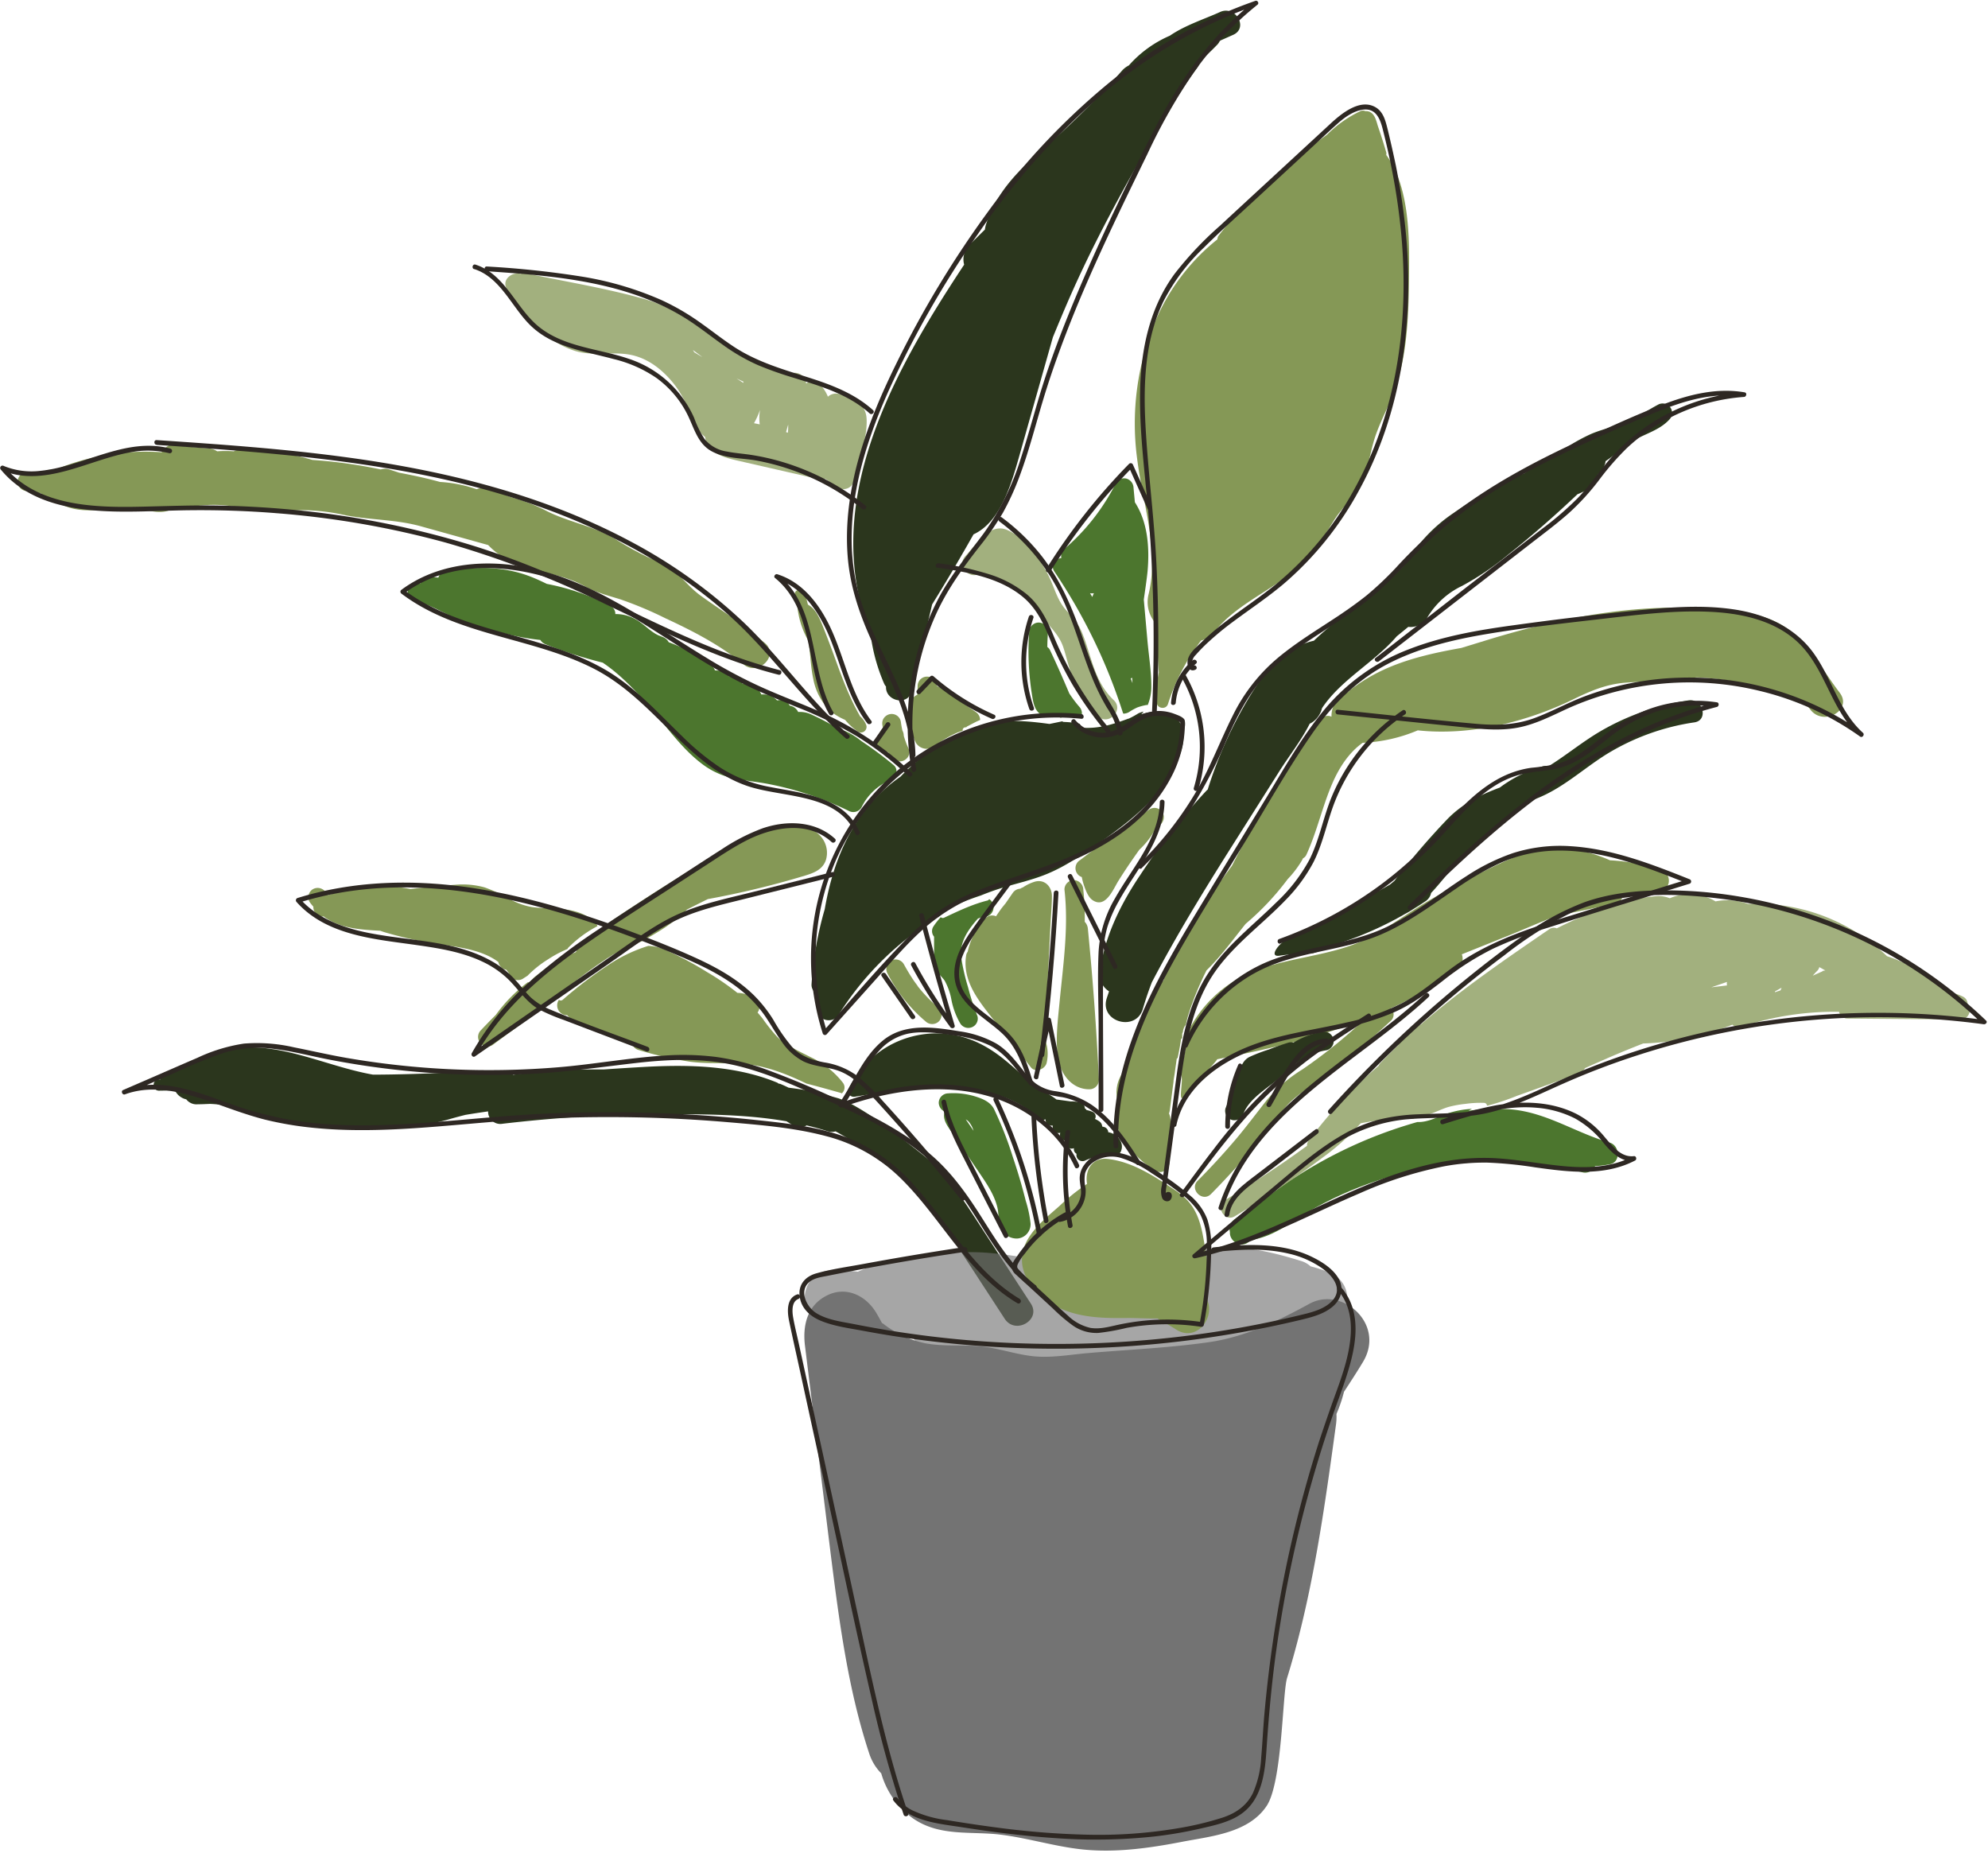 <?xml version="1.0" encoding="UTF-8" standalone="no"?><svg xmlns="http://www.w3.org/2000/svg" xmlns:xlink="http://www.w3.org/1999/xlink" data-name="Layer 1" fill="#000000" height="492.2" preserveAspectRatio="xMidYMid meet" version="1" viewBox="-0.7 -0.8 528.2 492.2" width="528.2" zoomAndPan="magnify"><g id="change1_1"><path d="M427,302.76c-8.92-2.55-16.62-7.93-26-8.81a50.87,50.87,0,0,0-11.55.35l.93-.51a25.23,25.23,0,0,0-6.43,1.19c-2.64.9-5.19,2.41-8.07,2.31-1,.27-1.92.56-2.87.85A118.94,118.94,0,0,0,336.29,317q-4.59,2.81-8.93,6.09a3.25,3.25,0,0,0-1.27,3.45c-.2,2.32,2.91,4.53,5.16,2.46.14-.13.3-.26.44-.4,6.29-.78,11.46-5.41,16.92-8.44a97.09,97.09,0,0,1,22.14-8.94,99.1,99.1,0,0,1,49-.57A2.88,2.88,0,0,0,423.1,309a29.15,29.15,0,0,0,3.88-.48C430,308,429.67,303.53,427,302.76Z" fill="#4c762e"/></g><g id="change2_1"><path d="M522.07,266a2.13,2.13,0,0,0-1.18-2,12.44,12.44,0,0,0-3.9-1.22l-.46-.21c-1.58-1.13-3.09-2.37-4.64-3.55a39.33,39.33,0,0,0-11.22-5.79h0a50,50,0,0,0-36.95-13.89,16,16,0,0,0-8.62-.67,13.3,13.3,0,0,0-12.15-.83,7.85,7.85,0,0,0-3-.59,35.69,35.69,0,0,0-8.29,1.51,85.86,85.86,0,0,0-16.56,6c-.72.34-1.44.7-2.17,1.07a2.1,2.1,0,0,0-2,.23c-11.67,8-23.42,16-34.09,25.3-.74.36-1.48.73-2.21,1.11-1.76.92-3.62,2.34-3.84,4.41q-2.4,2.31-4.7,4.72a2.75,2.75,0,0,0-.52.77,122.5,122.5,0,0,0-18.18,19.34l0,0h0l-.39.5a2.06,2.06,0,0,0-.43,1.39c-7,5.12-14.27,9.9-21.7,14.39-2.75,1.66-.24,6,2.53,4.32,8-4.82,15.8-9.95,23.27-15.55a63.9,63.9,0,0,0,10.14-9.12l.21-.06a69.76,69.76,0,0,1,8.78-1.11c1.72-.11,3.43-.1,5.14-.07a.67.67,0,0,1,.75-.67c3,.18,5.64-1.59,8.4-2.43a28.76,28.76,0,0,1,4.61-.84,28.06,28.06,0,0,1,4.93-.26.77.77,0,0,1,.75.74l.35-.06a62,62,0,0,0,7.69-2.58q8.25-2.92,16.43-6a2.85,2.85,0,0,0,1.58-1.34c5.09-2.29,10.24-4.52,15.46-6.54a68.94,68.94,0,0,0,23.7-5,2.38,2.38,0,0,0,2.34.59,78.23,78.23,0,0,1,26-4,2.3,2.3,0,0,0,2.31,1.79l16.66.14,8.21.06a13.75,13.75,0,0,0,3.55-.34l.25.12a2.51,2.51,0,0,0,3.19-3.75Zm-63.93-5-4.16.5,4.17-1.43A2.64,2.64,0,0,0,458.14,260.93Zm14.23,1.31-1.48.49,0-.2c.59-.34,1.18-.66,1.77-1Zm11.15-5.06-2.59,1.16c.37-.42.74-.84,1.14-1.23a2.2,2.2,0,0,0,.62-1.05l1.59.89A3.5,3.5,0,0,0,483.52,257.18Z" fill="#859856" opacity="0.76"/></g><g id="change1_2"><path d="M277.13,189.43c1,.17,2-.05,3,.15a6.92,6.92,0,0,1,1.12.34.73.73,0,0,1,.72-.5,25.64,25.64,0,0,1,4.46.54,2.54,2.54,0,0,0-.37-3,33.73,33.73,0,0,1-2.66-3.54c-1.62-3.85-3.3-7.67-5.09-11.45a2.1,2.1,0,0,0-.74-.88c0-1.35.08-2.69.18-4a2.52,2.52,0,0,0-2.5-2.5,2.55,2.55,0,0,0-2.5,2.5,72.2,72.2,0,0,0,.67,16.22C273.82,185.76,274.12,188.93,277.13,189.43Z" fill="#4c762e"/></g><g id="change1_3"><path d="M297.62,188.47a2.22,2.22,0,0,0,.14.32l.15,0a3.1,3.1,0,0,0,1.69-.63,16.58,16.58,0,0,1,1.85-1,14.41,14.41,0,0,1,2.5-.67l.3,0a12.66,12.66,0,0,0,.95-5c0-3.89-.63-7.85-1-11.73l-1-11.26c.35-2.51.74-5,1-7.5.55-6.24.1-13-3.37-18.37l-.36-3.86a2.61,2.61,0,0,0-1.84-2.41,2.52,2.52,0,0,0-2.82,1.15,56.44,56.44,0,0,1-13.85,17.66,2.33,2.33,0,0,0-.66,2.26c-1.62.24-3,1.89-1.85,3.62A146.85,146.85,0,0,1,297.62,188.47Zm2.49-9.21c0,.47.07.94.08,1.41-.15-.41-.31-.82-.47-1.23A2.32,2.32,0,0,0,300.11,179.26Zm-10.17-22.47c-.14.32-.29.65-.43,1l-.6-1A2.75,2.75,0,0,0,289.94,156.79Z" fill="#4c762e"/></g><g id="change3_1"><path d="M310.82,189.29c-2.47-1.47-5.6-1.14-8.3-.34a6.75,6.75,0,0,0,.62-.7,6.32,6.32,0,0,0-1.39.47,22.87,22.87,0,0,1-2.58,1.41h0l-.11,0-.12.05c-4.05,1.48-7.64,2.65-12.21,2.35a3.32,3.32,0,0,0-.62-1.06A23.67,23.67,0,0,0,282,191a.68.68,0,0,1-.46-.17l-3.39.7c-5.26-.71-10.38-1.24-15.72-.17a.61.61,0,0,1-.32.16,6.51,6.51,0,0,0-1.28.33l-.35.13-.16.06h-.05l-.63.29c-.84.41-1.66.87-2.5,1.29a.86.86,0,0,1-.63,0,.68.68,0,0,1-.65.38.72.72,0,0,1-.61-.31,54.07,54.07,0,0,0-16.69,11.84v0a41.93,41.93,0,0,0-7.9,7.09c-7,8.15-10.46,17.89-12.23,28.11a92.72,92.72,0,0,0-3.51,19.95,2.66,2.66,0,0,0,1.66,2.63c0,1.36-.06,2.71-.08,4-.06,3.07,4.05,4,5.59,1.52a80.6,80.6,0,0,1,27-26.37.67.67,0,0,1,.31-1,72.28,72.28,0,0,1,10.46-4.34c1.55-.63,3.12-1.22,4.73-1.74,4.27-1.39,8.7-2.27,12.88-4,4.85-2,9.15-4.94,13.43-7.92,6.58-4.61,13.22-9.52,17.87-16.18C311.72,203.22,317.13,193.05,310.82,189.29Z" fill="#2b361d"/></g><g id="change1_4"><path d="M262.11,238.06a.69.69,0,0,1-.49.39c-4,1-7.73,2.8-11.46,4.55a.81.81,0,0,1-.91-.13,18.75,18.75,0,0,0-1.95,2.47,2.28,2.28,0,0,0,.18,2.71c0,1.91,0,3.83,0,5.74a6.74,6.74,0,0,0,.82,3.47c.55.92,1.4,1.6,2,2.48a16.8,16.8,0,0,1,1.82,5.25,20.13,20.13,0,0,0,2.31,6.1,2.52,2.52,0,0,0,3.12,1,2.47,2.47,0,0,0,1.45-2.95,62,62,0,0,1-2.5-7.68,56.61,56.61,0,0,1-1.83-8c-.45-4,1.87-7.3,4.43-10.19a4.71,4.71,0,0,1,1.85-.49A2.57,2.57,0,0,0,262.11,238.06Z" fill="#4c762e"/></g><g id="change2_2"><path d="M258.54,188.34l-5.72-4-2.8-1.94a6.33,6.33,0,0,0-1.75-.9l0-.1a1.2,1.2,0,0,1-.07-.18l-.18-.49a2.51,2.51,0,0,0-4.91.67c0,.79-.07,1.6-.09,2.4a2.67,2.67,0,0,0-1.71,2.35,21.91,21.91,0,0,0,.27,7,11,11,0,0,0,1,3.28,3.4,3.4,0,0,0,4,1.54,3.75,3.75,0,0,0,1-.49l.42-.33.17-.13c.38-.28.76-.56,1.16-.83a25.72,25.72,0,0,1,2.73-1.61c.43-.23.88-.43,1.32-.63l.15-.07.16-.06.68-.26c.23-.09.47-.15.71-.23a.75.75,0,0,1,.74-.9.72.72,0,0,1,.22,0,.59.59,0,0,1,.26-.26c.87-.44,1.71-.91,2.58-1.33l.84-.37A2.66,2.66,0,0,0,258.54,188.34Z" fill="#859856"/></g><g id="change3_2"><path d="M447.92,185.27a65.71,65.71,0,0,0-23.29,8.14c-4.93,2.88-9.18,6.44-13.89,9.36a3,3,0,0,0-1.46,0,34.9,34.9,0,0,0-11.49,5.66c-5.14,1.93-9.84,4.19-13.92,8.37a201,201,0,0,0-14.08,16.42l-1.21,1-2.08,1.18-17.67,10c-2.92.79-1.73,1.5-4.75,2-3.8.63-8.51,6.32-4.73,5.69,1.69-.28,5.54-.57,7.2-.94a2.56,2.56,0,0,0,2.12.13c1.87-.64,3.7-1.38,5.48-2.18A91,91,0,0,0,372.61,242a19.4,19.4,0,0,0,2-1.16c1.18-.73,2.35-1.47,3.5-2.25a3.45,3.45,0,0,0,1.42-2.15c3-3.19,5.6-6.84,8.42-9.66a122.51,122.51,0,0,1,18-14.81l1.58-.61c7.05-2.78,12.35-7.88,18.69-11.83a61.51,61.51,0,0,1,23.34-8.43C453.32,190.47,451.71,184.69,447.92,185.27Z" fill="#2b361d"/></g><g id="change3_3"><path d="M323.46,2.39c-3.88,1.78-9.27,3.49-13.33,6.29a30.86,30.86,0,0,0-10.9,7.9A5.93,5.93,0,0,0,297.39,18a228.06,228.06,0,0,1-21.3,21.1c-6.46,5.54-12.24,11.52-14.84,19.82a6.9,6.9,0,0,0-.26,1.26l-3.94,3.9a5.41,5.41,0,0,0-1.58,5.43c-19.18,29-38.55,63.63-24.84,98.39a48.34,48.34,0,0,0,3.54,12.83,3.49,3.49,0,0,0,.54.87c-.21,3.87,5.87,5.32,6.85,1.17l5.4-23q5.7-9.19,11-18.61c7-3.21,9.89-12.82,12.09-20.58l9-31.8c1.57-3.81,3.16-7.63,4.83-11.4,4.68-10.56,10-20.81,15.63-30.91s11.06-20,17.86-29.22a4.58,4.58,0,0,0,.81-1.86c1.59-1.39,3.13-2.84,4.6-4.38a3.48,3.48,0,0,0,.59-.88l0,0c.09-.06.16-.13.24-.19L327,8.43C331.08,6.56,327.53.52,323.46,2.39Z" fill="#2b361d"/></g><g id="change2_3"><path d="M144.89,254.08a30.85,30.85,0,0,1,5.2-2.77.8.8,0,0,1,.19-.33,31.41,31.41,0,0,1,7.78-5.74,2.45,2.45,0,0,0-.51-.83c-3-3.1-7.2-3.69-11.3-3.88-1.87-.09-3.77-.08-5.62-.35a19.3,19.3,0,0,1-6.1-2.23,38,38,0,0,0-6.48-3,21.91,21.91,0,0,0-7.82-.69c-4,.26-7.93.69-11.89,1.12A41.94,41.94,0,0,0,86.49,237a5.77,5.77,0,0,1-.61-.7,2.58,2.58,0,0,0-3.42-.89,2.51,2.51,0,0,0-.9,3.42,16.12,16.12,0,0,0,1,1.25,2.48,2.48,0,0,0,2.48,2.6l.3,0a2.22,2.22,0,0,0,.33.28c4.2,2.9,9.53,3.24,14.67,3.51.51.19,1,.36,1.54.51a105.26,105.26,0,0,0,13.71,3c5.19.8,11.71,1.45,16.12,4.8a2.64,2.64,0,0,0,1.51,1.88,2.74,2.74,0,0,0,.59.16c.19.23.38.47.56.72l.05.06a2.56,2.56,0,0,0,3.72,1.67l1.32-.85A29,29,0,0,1,144.89,254.08Z" fill="#859856"/></g><g id="change2_4"><path d="M130.11,276.87c5.77-4.26,11.53-8.55,17.32-12.78a.73.73,0,0,1,.24-.42,114.3,114.3,0,0,1,12.08-9.29,43.85,43.85,0,0,1,10.18-5.14c1.67-1,3.33-1.9,4.95-2.93a40.15,40.15,0,0,0,7-5.51c1.83-.92,3.66-1.84,5.49-2.74a232.9,232.9,0,0,0,25.92-6.27c2.35-.72,4.6-1.6,5.45-4.12a6.55,6.55,0,0,0-.94-5.72c-2.83-4-8.52-3.7-12.76-2.75-4.71,1.06-9,3.44-13.19,5.82q-6.5,3.72-12.87,7.67-9.34,5.77-18.39,12a.73.73,0,0,1,.14.26.81.81,0,0,1-.56,1,27.53,27.53,0,0,0-7.77,5.17.79.79,0,0,1-.43,1.18,25,25,0,0,0-6.17,3.06q-2.23,1.67-4.44,3.37a16.56,16.56,0,0,0-1.17,1.2.66.66,0,0,1-.67.23,40.2,40.2,0,0,0-8.48,8.65q-2,2-4,4.12a2.51,2.51,0,0,0-.2,3.28A2.48,2.48,0,0,0,130.11,276.87Z" fill="#859856"/></g><g id="change3_4"><path d="M273.2,345.54l-14.56-22.37c-4.12-6.33-8.14-12.45-14.15-17.17s-12.43-10-19.18-13.6a26.11,26.11,0,0,0-3.16-1.39c-2-.56-4-1.13-6-1.68-2.42-.5-4.88-.86-7.33-1.17q-1.08-.54-2.19-1l-.32-.06a.67.67,0,0,1-.42-.24c-11-4.58-23.42-4.88-35.33-4.22q-5.37.3-10.74.67c-1.68,0-3.36,0-5,0a154,154,0,0,0-19.19,1.42,3.56,3.56,0,0,0-2.85-1.11c-11.43.36-22.92,1.06-34.37,1.08C84.18,282.18,70.38,274,56,279.09c-4.24,1.5-8.1,4.48-12.66,5a1.57,1.57,0,0,0-1.42,1.87h-.36c-1.93,0-1.93,3,0,3l4.23-.07a4.36,4.36,0,0,0,3,2.37,3.45,3.45,0,0,0,3.08,1.31c1.07,0,2.13-.06,3.19-.1,6.48.2,12.55,2.75,18.92,4.06a122.56,122.56,0,0,0,22.3,2.08c7.62.16,14.75.11,22.14-2,1.52-.44,3-.84,4.57-1.23q3-.5,6-.92a3.24,3.24,0,0,0,3.8,3.29,370.28,370.28,0,0,1,43.28-2.55c10.66,0,21.61.06,32.19,1.89.49.3,1,.61,1.48.94a3.33,3.33,0,0,0,3.86.15c1.86.44,3.7.94,5.52,1.53a3.71,3.71,0,0,0,2.18.06,79.69,79.69,0,0,1,10.73,7,92.52,92.52,0,0,1,10.43,8.05c3.27,3.15,5.7,7,8.17,10.76l15.63,24C269.09,353.87,276,349.87,273.2,345.54Z" fill="#2b361d"/></g><g id="change4_1"><path d="M352.33,337.17a41.23,41.23,0,0,0-4.8-1.54A6.71,6.71,0,0,0,345,334.2c-9.34-2.88-18.62-5-28.31-2.49-3.14.81-6.17,1.92-9.27,2.82-7.31,0-14.6.34-21.95.23-10.13-.15-19.87-3.3-30-2.86-9.52.41-19.51,1.15-28.25,5.16a37.25,37.25,0,0,0-7.41-.33c-8.94.58-9,14.58,0,14,7.41-.48,14.61,1.83,21.9,3.38a6,6,0,0,0,4.37,3.65c19.18,3,39.21,5.12,58.62,3.38,8.93-.8,18.13-2.55,26.06-7a19.8,19.8,0,0,0,4.48-3.23l.67-.14a95.85,95.85,0,0,0,14.58.11C358.59,350.29,359.66,340.09,352.33,337.17Z" fill="#737373" opacity="0.63"/></g><g id="change2_5"><path d="M150,268.91c2,2.37,5.79,3.43,8.55,4.37l8.64,3a2.49,2.49,0,0,0,1.69,1.85,99.49,99.49,0,0,0,13.75,3.13c4.5.59,9,.25,13.52.52,6.16.38,11.91,2.62,17.43,5.29,3.06.77,6.1,1.65,9.14,2.49a1.24,1.24,0,0,1,.23.12,2.05,2.05,0,0,0,.29-2.85,23.35,23.35,0,0,0-8.62-6.81c-3.06-1.58-6.39-3-8.87-5.42a46.57,46.57,0,0,1-3.83-4.8c-.43-.56-.89-1.08-1.34-1.61a2.38,2.38,0,0,0-.24-3.14,7.43,7.43,0,0,0-5.11-2.07,68.12,68.12,0,0,0-8-5.49,93.19,93.19,0,0,0-11.28-6,12.43,12.43,0,0,0-4.39-1,40.66,40.66,0,0,0-11,5.33,111.91,111.91,0,0,0-11.76,9,.8.8,0,0,1-1,0A2.61,2.61,0,0,0,150,268.91Zm35.42-1.24" fill="#859856"/></g><g id="change2_6"><path d="M229.55,110.46c-.23-4.17-3.77-5.93-7.45-6.63a3.23,3.23,0,0,0-2.83.76,9.66,9.66,0,0,0-2.06-3.18,2.77,2.77,0,0,0-3.71-.33c-.05-.23-.1-.45-.16-.68a3,3,0,0,0-4.7-1.54,39.18,39.18,0,0,0-3.88-1.46,43.55,43.55,0,0,1-12.6-6.07c-7-5.09-13.13-10.27-21.67-12.69-10.22-2.89-20.88-4.6-31.26-6.8a3,3,0,0,0-1.62.13c-2.38-.67-5.27,1.72-3.5,4.22,4.6,6.51,9.88,13.66,17.82,16.19,4.78,1.53,9.6.2,14.43,1s8.7,3.82,11.69,7.43,4.35,7.71,6.42,11.79a7.15,7.15,0,0,0,2.17,2.68c.55,4.36,5,5.46,8.89,6.35l21.46,4.9a3.12,3.12,0,0,0,1.66-.09c.83.62,1.65,1.25,2.45,1.91,1.62,1.37,4.47,1,5-1.32C227.27,121.94,229.83,115.67,229.55,110.46Zm-28.32-2.36c-.08.62-.15,1.14-.16,1.44a13.47,13.47,0,0,0,.08,2.4l-1.52-.31A19.5,19.5,0,0,0,201.23,108.1Zm7.49,3.92c0,.71,0,1.43-.09,2.15l-.47-.18C208.33,113.33,208.52,112.67,208.72,112Zm-11.94-11.11c-.6-.4-1.2-.8-1.81-1.19.61.3,1.23.59,1.85.87C196.81,100.69,196.8,100.8,196.78,100.91Zm-13-8.11-.38-.61c.84.61,1.68,1.23,2.53,1.89Z" fill="#859856" opacity="0.76"/></g><g id="change2_7"><path d="M319.23,343.27c1.85-4,.83-8.85.12-13.32-1-6.15-2.11-10.74-7.53-14.36s-11.4-7.7-18.1-8.49c-4.38-.52-6.22,3.18-5.59,6.62a53.41,53.41,0,0,0-7.31,5.85c-4.2,3.72-10,8.15-10,14.34,0,5.35,4.71,10,9.15,12.37,5.93,3.1,12.66,3.15,19.19,3.07,2.3,0,5,.17,7.65.12,1.77,1,3.49,2,4.93,2.91C317.65,356.24,323.17,348,319.23,343.27Z" fill="#859856"/></g><g id="change2_8"><path d="M295.24,185.23c-5.24-5-5.82-11.45-8.38-17.81-1-2.58-2.66-4.25-4.44-6.29-2.31-2.65-3-6-4.56-9.06-2.17-4.38-6.32-10.11-11-12.09s-8.24,4-11,6.88c-2.6,2.7,1.31,6.77,4,4.45a6.15,6.15,0,0,0,3.4,1.55,15.32,15.32,0,0,1,9.61,5.89,3,3,0,0,0,1.75,1.19,19.18,19.18,0,0,0,2.52,4.28c1.9,2.33,3.74,4.08,4.71,7.05.73,2.21,1.22,4.49,2,6.69A29,29,0,0,0,291,189.47C293.79,192.13,298,187.89,295.24,185.23Z" fill="#859856" opacity="0.76"/></g><g id="change2_9"><path d="M440.48,230.28a50.93,50.93,0,0,0-13.41-2.53,40.81,40.81,0,0,0-12-3.23c-6.06-.48-11.65,1.48-17.05,4-6.14,2.89-12.21,6-18.11,9.38-5.49,3.12-10.55,6.94-16.07,10-10.66,5.85-23.47,5.2-34.32,10.63a32.81,32.81,0,0,0-13.93,13.57.84.84,0,0,1-.1.36,2.11,2.11,0,0,0-.18.33,3.55,3.55,0,0,0-.17.64c0,.13,0,.27,0,.4a.68.68,0,0,1-.13.4,6.08,6.08,0,0,1-.38,2.71,1.18,1.18,0,0,1-.24.37c-.42,2.44-1,4.87-1.4,7.32.91.75-.58,6.74.45,6.3,1-.16,5-4.38,5.44-5.62.2-.64,3.57-4.1,3.82-4.7,14.36-2.89,25.49-5.32,39.14-10.61a135.61,135.61,0,0,1-16.47,13.29,38.58,38.58,0,0,0-9.6,8.31c-2.71,3.44-5.32,6.95-8.15,10.29q-4.83,5.7-10.11,11c-2.27,2.28,1.26,5.82,3.54,3.53a198.74,198.74,0,0,0,17.3-20,38.23,38.23,0,0,1,3.87-4.56,32.34,32.34,0,0,1,4.91-3.72,120.83,120.83,0,0,0,10.66-7.9c3.78-3.14,7.39-6.48,11-9.81a2.24,2.24,0,0,0,.05-3.36,99.63,99.63,0,0,0,17.76-10.34,3.59,3.59,0,0,0,1.1-4L399.48,248c4.43-1.74,9-3.86,13.67-5.56,5.08-1,10.16-2.07,15.23-3.16a2.59,2.59,0,0,0,2.11-2.32l9.19-.78A3,3,0,0,0,440.48,230.28Z" fill="#859856"/></g><g id="change2_10"><path d="M488.09,183.22c-4.63-6.05-9.27-14.8-16.24-18.46s-16.63-3.91-24.36-4.1c-18.21-.43-36.45,3.44-53.77,8.79l-6.13,1.88c-10.08,1.81-19.84,4.09-28.25,10.23l-.13.06,0,0-.93.69a4.36,4.36,0,0,0-.69.66,6.82,6.82,0,0,0-4.52,6.63,2.38,2.38,0,0,0-2,0,2.27,2.27,0,0,0-1.81,2,305.47,305.47,0,0,0-22.63,37.6c-7.1,9.58-14,19.5-18.27,30.62a2.36,2.36,0,0,0-1.21,1A77,77,0,0,0,297.73,284a9.16,9.16,0,0,0-1.49,7.72,3.49,3.49,0,0,0-.22,1.77,4.33,4.33,0,0,0,.45,1.37,2.16,2.16,0,0,0-.85,2.57,25,25,0,0,0,10.7,12.78c2.5,1.47,4.78-1.88,3.19-3.75q.25-3,.53-6c.15-1.74.63-3.8-.15-5.45a4.08,4.08,0,0,0,.22-.85l1-7.69a.4.4,0,0,1,0-.19c.08-.61.19-1.21.29-1.81l.24-1.82c.11-.72.22-1.46.31-2.19a1.71,1.71,0,0,0,.25-.22c.33-1.6.65-3.2.87-4.82a.65.65,0,0,1,.34-.44c0-.11,0-.22,0-.33s0-.24,0-.35,0-.13,0-.19v0a0,0,0,0,0,0,0h0a.9.9,0,0,1,.17-.67,3.69,3.69,0,0,1,.56-1.69.85.85,0,0,1,.22-.24c.19-.83.38-1.66.6-2.48A82.12,82.12,0,0,1,319.86,257c3.84-3.76,7-8.12,10.39-12.36a71.42,71.42,0,0,0,11.18-11.88,27.38,27.38,0,0,0,3.74-4.9c.12-.21.22-.43.34-.65a1.92,1.92,0,0,0,.88-.92c2.82-6.1,4.21-12.71,6.86-18.87,1.82-4.21,4.37-8.23,8.1-10.88A42.17,42.17,0,0,0,376,193.23c14,1.51,29-2.24,41.32-8.25,4.56-2.22,8.69-4,13.82-4.41,5.31-.41,10.58-.28,15.88-1l3-.41a67.15,67.15,0,0,1,24.73,5.7,5.08,5.08,0,0,0,3.4.33,32.88,32.88,0,0,1,2.16,2.54C483.8,192.28,491.62,187.83,488.09,183.22Z" fill="#859856"/></g><g id="change2_11"><path d="M367.61,40.36a1.58,1.58,0,0,0,0-.71c-.68-2.35-1.43-4.68-2.23-7-.49-1.64-.93-3.75-2.95-3.93-.12,0-.25,0-.38,0a1.56,1.56,0,0,0-1.29,0A31.89,31.89,0,0,0,351.87,35a158.9,158.9,0,0,0-19.11,16.22c-1.06,1.07-2.11,2.16-3.15,3.25a59.55,59.55,0,0,0-6.5,7.31,1.59,1.59,0,0,0-.34,1,55.49,55.49,0,0,0-16.54,21.82,70.56,70.56,0,0,0-4.8,36.46c1.44,11.7,5.83,24,3.09,35.84a8.56,8.56,0,0,0,2.07,8.16q.14,6.4.59,12.79a26.23,26.23,0,0,0-.52,7.44,1.8,1.8,0,0,0,.06.22c-.47,1.77,2.33,2.51,2.91.71a56.05,56.05,0,0,1,8.78-16.84,6.68,6.68,0,0,0,3.53-2.28c5.42-6.89,13.75-10.31,20.49-15.71a42,42,0,0,0,8.63-9.65c1.41-2.11,2.57-4.4,4.15-6.39,1.69-2.15,3.66-4.06,5.07-6.42,2.47-4.11,2.82-8.72,4.23-13.19,1.56-4.94,4.3-9.44,5.87-14.4,3.19-10,3.23-21.2,3.31-31.65C373.75,60.55,373.37,48.15,367.61,40.36Z" fill="#859856"/></g><g id="change3_5"><path d="M293.76,300a1.53,1.53,0,0,0-1-1.36l-.61-.16a1.76,1.76,0,0,0-.65-1.28,6,6,0,0,0-1.28-.73,1.29,1.29,0,0,0-.57-1.85,8.39,8.39,0,0,0-1.66-.52,1.3,1.3,0,0,0-.47-.46,1.44,1.44,0,0,0-1.06-1.44,7,7,0,0,0-2.63-.38L280,291.3l-.59-.44c-2.38-1.61-4.83-3-7.06-4.87-2.07-1.71-4.05-3.54-6.14-5.24-4.27-3.48-9-6-14.49-6.77a26.06,26.06,0,0,0-15.61,2.71,26.37,26.37,0,0,0-11.3,11.66,1.52,1.52,0,0,0,1.69,2.2c9.07-1.49,18.43-2.6,27.64-2.09,7.62.43,15.53,2.33,21.09,7.89a1.35,1.35,0,0,0,1.78.2l.07.06a1.62,1.62,0,0,0,1.85,1.61l.09.09a1.56,1.56,0,0,0,2,1.83l-.07.19a1.58,1.58,0,0,0,1.79,1.89l-.09.28a1.45,1.45,0,0,0,2,1.72,1.38,1.38,0,0,0,.69,1.51,1.61,1.61,0,0,0,2.23,1.81,16.67,16.67,0,0,1,8.15-1.49,1.54,1.54,0,0,0,1.45-1.1C298.07,302.64,296,300.32,293.76,300Z" fill="#2b361d"/></g><g id="change2_12"><path d="M229.49,191.92a5.72,5.72,0,0,0-1.72-2.46,1.45,1.45,0,0,0-.11-.26c-2.91-5.12-4.89-10.66-6.89-16.18-1-2.69-2-5.37-3.07-8-.87-2.07-1.78-4.08-3.72-5.18a12.89,12.89,0,0,1-.53-2.54c-.18-1.9-3.19-1.92-3,0a16.06,16.06,0,0,0,.79,3.47,1.29,1.29,0,0,0,0,.28,23.1,23.1,0,0,0,2.83,8.39c.57,3.36.58,6.81,1.32,10.15a15.91,15.91,0,0,0,4.32,8.32,15.62,15.62,0,0,0,3.84,2.41l.31.15a17.49,17.49,0,0,0,3.44,3.15A1.51,1.51,0,0,0,229.49,191.92Z" fill="#859856"/></g><g id="change2_13"><path d="M202.49,170q-3.09-2.55-6.5-4.9a4.4,4.4,0,0,0-1.19-1.21c-3.09-2.13-6.25-4.2-9.29-6.41-2.78-2-4.63-4.44-7.12-6.71-1.94-1.77-4.32-2.41-6.68-3.41a84.08,84.08,0,0,1-9.23-5.14c-5.88-3.43-12.43-4.36-18.38-7.49a47,47,0,0,0-8.73-3.36c-2.87-.88-4.92-2.58-8-2.5a4.25,4.25,0,0,0-1.44.3,35.69,35.69,0,0,0-9.72-1.93c-3.58-1-7.21-1.76-10.86-2.46l-2.62-.86a3.61,3.61,0,0,0-2.27,0,130,130,0,0,0-18.16-2.53,68.62,68.62,0,0,0-6.69-1.62,62.55,62.55,0,0,0-13-1,2.48,2.48,0,0,0-1.2.33,29.47,29.47,0,0,0-4.41,0,4.53,4.53,0,0,0-2.14-.75l-6.44-.57a4.92,4.92,0,0,0-1.34-.5A4.21,4.21,0,0,0,42.51,119l-.27.35a62.15,62.15,0,0,0-28.57,4.76l-.53-.05a3.16,3.16,0,0,0-3,1.13l-.5,0c-.83-.12-1.65-.26-2.46-.44a2.64,2.64,0,0,0-1.93.25,2.48,2.48,0,0,0-.89,3.42,2.49,2.49,0,0,0,1.49,1.15,39.23,39.23,0,0,0,4.3.68,4.14,4.14,0,0,0,3,1.86c.28,0,.56.05.85.08,6.19,4.45,13.2,1.74,20.57,2,3.58.13,6.64,1.94,10.18.42a8.87,8.87,0,0,0,1-.53,3.67,3.67,0,0,0,1.62-.35,4.52,4.52,0,0,0,2.24.24A33,33,0,0,1,61,133.69,65,65,0,0,0,69.53,135c3.47.17,6.93-.22,10.39-.27a55.48,55.48,0,0,1,11.34,1.39c6.83,1.28,13.44,1.06,20.22,3L129,144a20.48,20.48,0,0,0,6.19,4.42c6.34,2.94,13.24,3.06,19.43,6.51,3,1.67,6.16,2.46,9.4,3.46a100,100,0,0,1,12.19,5.12c7.29,3.38,14.43,7.07,20.65,12.21C200.77,178.94,206.47,173.31,202.49,170Z" fill="#859856"/></g><g id="change1_5"><path d="M236.71,202.44a100.57,100.57,0,0,0-8.52-6.34,20.35,20.35,0,0,0-4.08-2.58,2.57,2.57,0,0,0-2-.12,2.37,2.37,0,0,0-.92-1.08,60.78,60.78,0,0,0-6.09-3.19,7.11,7.11,0,0,0-3.73-.78,3,3,0,0,0-2.26-1.68,2.39,2.39,0,0,0-2.26-1.51c-.37,0-.73.07-1.1.11a1.41,1.41,0,0,0-.17-.18,5.06,5.06,0,0,0-4-1.39,4.63,4.63,0,0,0-5-2.81,2.42,2.42,0,0,0-3.09-2.13l-.46.17a2.22,2.22,0,0,0-1.58-1.38,15,15,0,0,0-2.2-.26,2,2,0,0,0-.67-1,41.51,41.51,0,0,0-11.6-6.47,3,3,0,0,0-1.59-1.38l-1.21-.48c-2.11-1-3.76-2.93-5.79-4.1a10.35,10.35,0,0,0-5.6-1.52,2.23,2.23,0,0,0-1.2-2.07,60.79,60.79,0,0,0-17-5.95c-1.17-.57-2.33-1.12-3.5-1.6-7.64-3.2-15.61-3.14-23.65-1.67a2.29,2.29,0,0,0-1.67,1.6l-2.36-.27a2.44,2.44,0,0,0-2.38,1.81l-.27-.06a2.58,2.58,0,0,0-3.07,1.75,2.51,2.51,0,0,0,1.74,3.07c4.28.73,7.94,3.38,12,4.91a113.39,113.39,0,0,0,12.91,3.87,66.38,66.38,0,0,0,8.52,1.49,2.94,2.94,0,0,0,1.48,1.18,119.36,119.36,0,0,0,15.09,4.84c5.47,3.67,10.11,8.94,14.19,13.84,3.92,4.71,7.68,9.79,12.69,13.42a20.81,20.81,0,0,0,8.28,3.56c3.16.61,6.37.9,9.52,1.55a84.75,84.75,0,0,1,20.66,7,2.54,2.54,0,0,0,3.42-.9,14.68,14.68,0,0,1,7.44-7.15C237.15,206,238.32,203.78,236.71,202.44Z" fill="#4c762e"/></g><g id="change2_14"><path d="M240.56,197.75c-.11-.22-.2-.44-.3-.66a25.18,25.18,0,0,1-.83-2.4,3.39,3.39,0,0,0-.12-.82,3,3,0,0,0-.24-.58c-.16-.7-.29-1.4-.39-2.12v0a2.47,2.47,0,0,0-2.47-2.29,2.54,2.54,0,0,0-1.77.74,2.36,2.36,0,0,0-.73,1.76c0,.38.09.75.15,1.13a8.82,8.82,0,0,0-1.51,3.38A2.52,2.52,0,0,0,234.1,199a2.83,2.83,0,0,0,1.16,0,5.89,5.89,0,0,0,1.37,1.77,2.54,2.54,0,0,0,3.28.19,2.36,2.36,0,0,0,.9-1.29A2.82,2.82,0,0,0,240.56,197.75Z" fill="#859856"/></g><g id="change1_6"><path d="M271.84,318.23q-1.47-5.85-3.41-11.56a95.21,95.21,0,0,0-5-12.78c-1-2.05-3.33-2.91-5.42-3.52a19.71,19.71,0,0,0-6.79-.7,2.55,2.55,0,0,0-2.5,2.5,2.64,2.64,0,0,0,1.57,2.34c-.64,1.94.6,3.63,1.68,5.21l7.25,10.64c2,2.95,4.17,6,5.05,9.5.45,1.75.2,3.64.85,5.33a4.59,4.59,0,0,0,4.41,3.05,3.79,3.79,0,0,0,3.58-4.05A30.65,30.65,0,0,0,271.84,318.23ZM255.9,296.59h0a3.12,3.12,0,0,1,.69.5,6.23,6.23,0,0,1,1.37,2.53l-.66-1Z" fill="#4c762e"/></g><g id="change2_15"><path d="M248.74,267a39.77,39.77,0,0,1-5.4-5.53l-.25-.32h0l0-.06-.56-.75c-.38-.53-.75-1.07-1.1-1.62-.71-1.1-1.36-2.23-2-3.39a2.52,2.52,0,0,0-3.42-.9,2.56,2.56,0,0,0-.9,3.42,41.69,41.69,0,0,0,10.11,12.7,2.55,2.55,0,0,0,3.53,0A2.53,2.53,0,0,0,248.74,267Z" fill="#859856"/></g><g id="change4_2"><path d="M347.27,345.54c-8.67,4.73-17.23,8.89-26.94,10.26-10.49,1.49-21.17,1.95-31.72,2.85-4.79.4-9.86,1.35-14.67.87-4.48-.45-8.86-2-13.37-2.56-5.07-.61-10.34.05-15.37-.88A27.25,27.25,0,0,1,234,350.9l-.39-.25q-.72-1.38-1.53-2.73c-2.83-4.68-8.05-7-12.91-4.63-5.12,2.46-6.69,7.58-6,13.36q3.42,27.72,6.85,55.45C222.28,430,224.62,448,230.23,465a13.51,13.51,0,0,0,3.21,5.33,22.31,22.31,0,0,0,8.07,11.7c7.2,5.23,15.55,3.59,23.63,4.58,7.36.91,14.5,3.18,21.89,3.94,8.74.89,17.54-.35,26.13-2,7.53-1.49,17.78-2.24,22.67-9.56,4.2-6.27,4.18-29.93,5.44-34,2.24-7.24,4.09-14.63,5.67-22.08,3.17-14.94,5.25-30.12,7.33-45.29a15.35,15.35,0,0,0,.12-2.77,38.77,38.77,0,0,0,2-5.89c1.73-2.64,3.45-5.28,5.05-7.94C367.51,350.91,355.88,340.85,347.27,345.54Z" fill="#737373"/></g><g id="change2_16"><path d="M288.34,245.91a3,3,0,0,0-.83-1.82,68.37,68.37,0,0,0-.39-8.57,2.58,2.58,0,0,0-2.5-2.5,2.51,2.51,0,0,0-2.5,2.5c1.14,10-.33,19.9-1.29,29.81-.46,4.84-1.15,10-.44,14.85.63,4.29,3.68,8.45,8.39,8.41a2.53,2.53,0,0,0,2.5-2.5Q290.32,266,288.34,245.91Z" fill="#859856"/></g><g id="change2_17"><path d="M308.2,215.06a2.52,2.52,0,0,0-3.42-.89q-9.39,6.57-18.51,13.53a2.5,2.5,0,0,0,.46,4.51,15,15,0,0,0,.54,2.1c.48,1.37,1.12,3.26,2.4,4.08,3.4,2.2,5.39-2.93,6.76-5.14,1.77-2.83,3.65-5.61,5.6-8.32a21.34,21.34,0,0,0,4.45-5.85l.82-.6A2.56,2.56,0,0,0,308.2,215.06Z" fill="#859856"/></g><g id="change2_18"><path d="M278.42,244.7c.12-2.47.36-4.95.37-7.42s-1.9-4.62-4.6-3.83a11.67,11.67,0,0,0-3.12,1.51,2.28,2.28,0,0,0-.68.34,2.58,2.58,0,0,0-2.05,1.18l-1.89,2.74c-.42.5-.83,1-1.2,1.5s-.89,1.26-1.31,1.91a2.48,2.48,0,0,0-2.77.5,18.59,18.59,0,0,0-4.76,8.92,2,2,0,0,0-.39.85c-1,5.84,2.16,10.67,5.59,15.08,3.84,4.94,7.72,9.84,11.58,14.76,1.21,1.54,3.72.54,4.18-1.1a10.8,10.8,0,0,0-.55-6.65,3,3,0,0,0,.1-.62Z" fill="#859856"/></g><g id="change3_6"><path d="M439.79,106.73c-2.78,1.46-5.37,3.35-8.28,4.55-3.09,1.27-6.4,1.89-9.48,3.21A47.42,47.42,0,0,0,411.56,121c-1.59.78-3.19,1.53-4.73,2.39-.89.49-1.75,1-2.6,1.6a31.61,31.61,0,0,0-3.31,1.37,116.54,116.54,0,0,0-15.23,9,42.33,42.33,0,0,0-12.8,13.38,48.58,48.58,0,0,1-4.5,4.56c-6.53,5.58-13.83,10.15-20,16.12-7.51,1.7-12.45,7.41-16.56,14a112,112,0,0,0-11.65,25.54,3.38,3.38,0,0,0-.35.31,168.64,168.64,0,0,0-17.45,22.2c-5.27,7.8-9.52,16.35-10.85,25.74a5.37,5.37,0,0,0,2.43,5.35c-.21.68-.45,1.35-.65,2-1.8,6.19,7.84,8.84,9.64,2.66q1.05-3.58,2.39-7.05c6.6-12.63,14.07-24.76,21.68-36.8l12.19-19.26c2.52-4,5.83-8.18,8.08-12.65a5.52,5.52,0,0,0,1-.61,6.37,6.37,0,0,0,2.26-3.51c5.05-7.6,13.82-12.09,19.83-19.06,1-.83,2.07-1.68,3.09-2.54a5.21,5.21,0,0,0,4.94-2.28,21.42,21.42,0,0,1,9.37-8.61,74.4,74.4,0,0,0,12.1-8.2c6.42-5.1,12.59-10.5,18.54-16.14a25,25,0,0,0,3-1.43,4.42,4.42,0,0,0,2.44-3.89l.51-.49a5,5,0,0,0,1.53-3c2.26-1.45,4.23-3.31,6.49-4.86,3.39-2.31,7.62-3.09,10.47-6.2A2.51,2.51,0,0,0,439.79,106.73Z" fill="#2b361d"/></g><g id="change3_7"><path d="M353.56,275.11a2.56,2.56,0,0,0-3.07-1.75,21.14,21.14,0,0,0-7.33,2.71c-.08,0-.15.1-.23.15a2.13,2.13,0,0,0-1.39,0Q339,277,336.47,278a45,45,0,0,0-5.21,2c-1.78.92-2.28,2.73-2.94,4.48s-1.34,3.54-2,5.32a2.13,2.13,0,0,0-.09,1.21,15.27,15.27,0,0,0-1.33,2.65,2.52,2.52,0,0,0,1.75,3.08A2.55,2.55,0,0,0,329.7,295c1.13-2.91,4-5.11,6.5-7.05a41.88,41.88,0,0,0,6.35-5.59c.93-.51,1.82-1.13,2.79-1.74a17.42,17.42,0,0,1,6.48-2.42A2.51,2.51,0,0,0,353.56,275.11Z" fill="#2b361d"/></g><g fill="#2e2823" id="change5_1"><path d="M282.14,321.36a36.4,36.4,0,0,0-10.62,8.9c-.67.83-1.31,1.68-1.91,2.56s-1.53,2-1.49,3.09a2.88,2.88,0,0,0,1.12,1.91c1.07,1,2.2,2,3.29,3l6.59,6.07a44.3,44.3,0,0,0,5.33,4.53,10.91,10.91,0,0,0,6.65,1.9,58.83,58.83,0,0,0,7.55-1.35,60.7,60.7,0,0,1,19.72-.29.64.64,0,0,0,.77-.44,118.62,118.62,0,0,0,1.95-19.36,24.68,24.68,0,0,0-1-8.72,15.65,15.65,0,0,0-4.55-6.32,72.67,72.67,0,0,0-7-5.29,56.28,56.28,0,0,0-8-4.79c-4.31-2-9.93-2.41-13.1,1.82a6.14,6.14,0,0,0-1.25,3.17c-.14,1.65.52,3.25.29,4.9a7.18,7.18,0,0,1-5.84,5.95c-.79.14-.46,1.35.33,1.21a8.33,8.33,0,0,0,6.76-8.91,10.17,10.17,0,0,1-.13-4,5.84,5.84,0,0,1,2.28-3,8.71,8.71,0,0,1,7.5-1,29.65,29.65,0,0,1,7.83,3.93c2.5,1.58,4.94,3.27,7.29,5.07a20.49,20.49,0,0,1,5.64,5.8,17.18,17.18,0,0,1,1.8,8.43,108,108,0,0,1-1.91,20.77l.77-.44A62.76,62.76,0,0,0,304,350a63.56,63.56,0,0,0-7.28,1.08c-2.5.53-5.11,1.32-7.69.9a12.61,12.61,0,0,1-6-3.27c-1.82-1.58-3.57-3.26-5.34-4.89l-5.86-5.4c-.43-.39-.86-.78-1.28-1.18-.2-.18-.44-.38-.63-.58a1.5,1.5,0,0,1-.15-1.7,12.64,12.64,0,0,1,1.8-2.69,35.29,35.29,0,0,1,11.26-9.86c.7-.39.07-1.47-.63-1.08Z" fill="inherit"/><path d="M286,308.67c-3.55-7.73-10.18-13.65-17.83-17.2-8.85-4.12-18.76-4.91-28.35-3.61a85,85,0,0,0-17.25,4.39l.71.91c3.38-4.85,5.63-10.56,9.71-14.92a14.26,14.26,0,0,1,7.79-4.47c3.85-.72,8.06-.07,11.9.48a30.42,30.42,0,0,1,9.77,2.78c3,1.57,5.12,4,7.2,6.62,1.81,2.29,3.75,4.63,6.52,5.79a27.6,27.6,0,0,0,5.41,1.25,18.15,18.15,0,0,1,4.74,1.65c6.63,3.39,11,10,14.85,16.09.44.67,1.52.05,1.08-.63-3.56-5.58-7.41-11.36-13-15.15a23.58,23.58,0,0,0-9.59-3.56,11.47,11.47,0,0,1-5.23-2.09,21.19,21.19,0,0,1-3.36-3.53c-2.1-2.61-4.09-5.21-7-7a28,28,0,0,0-9.9-3.29c-6.76-1.11-14.48-2.24-20.2,2.38-5.42,4.37-7.9,11.35-11.79,16.93a.63.63,0,0,0,.7.92c17.5-6.3,38.71-8.07,53.73,4.91a32.47,32.47,0,0,1,8.29,10.94c.34.73,1.42.1,1.08-.63Z" fill="inherit"/><path d="M286.66,188.91a66.34,66.34,0,0,0-47.19,13.59,65.55,65.55,0,0,0-21.57,71.24.62.62,0,0,0,1,.28l13-14.53c3.84-4.3,7.59-8.72,11.83-12.65a50,50,0,0,1,14.45-9.39c5.33-2.29,10.91-3.92,16.37-5.86,10.1-3.56,20.33-8,28.12-15.55a40.09,40.09,0,0,0,8.55-11.86,32.84,32.84,0,0,0,2.28-6.74A29.84,29.84,0,0,0,314,194c.05-.58.09-1.16.11-1.74a4.88,4.88,0,0,0-.06-1.79c-.4-.82-1.93-1.32-2.74-1.63a11.74,11.74,0,0,0-3.89-.76,12.45,12.45,0,0,0-7.41,2.43c-2.44,1.66-4.71,3.38-7.8,3.36a9.55,9.55,0,0,1-7.24-3.41c-.51-.62-1.39.27-.88.88A10.69,10.69,0,0,0,297.05,194c2.59-1.34,4.66-3.56,7.55-4.3a10.48,10.48,0,0,1,8.59,1.6l-.31-.54c.18,7.92-3.19,15.43-8.25,21.39-5.37,6.34-12.54,10.78-20,14.17-7.92,3.58-16.32,5.83-24.4,9a55.34,55.34,0,0,0-11.41,5.84,64,64,0,0,0-9.39,8.24C232,257,225.14,265.2,218.06,273.14l1,.27a65.21,65.21,0,0,1,3.79-48.81,64.37,64.37,0,0,1,63.77-34.44c.8.08.79-1.17,0-1.25Z" fill="inherit"/><path d="M316.31,176c-.33.16-.23-1.17-.21-1.28a3.18,3.18,0,0,1,.92-1.54,43.63,43.63,0,0,1,3.07-3.16,77,77,0,0,1,6.85-5.66c4.44-3.31,9.05-6.37,13.29-9.93a87.18,87.18,0,0,0,20-24.67c11.39-20.64,14.74-44.6,12.67-67.87a176.16,176.16,0,0,0-2.7-18.56q-1-4.79-2.15-9.53c-.58-2.29-1.12-4.92-3.37-6.16-4.11-2.29-9,1.76-11.83,4.37L338,45.72q-7.35,6.78-14.69,13.57a91.85,91.85,0,0,0-11.91,12.64c-6.63,9-8.94,20-9.18,31-.25,11.85,1.54,23.63,2.42,35.42q1.5,19.92,1.08,39.92c-.07,3.28-.17,6.57-.32,9.85,0,.81,1.22.81,1.25,0q.87-19.71-.11-39.43c-.62-12.25-2.25-24.42-2.9-36.66-.59-11.11-.11-22.76,4.87-32.94A53.32,53.32,0,0,1,319.15,65c4.43-4.42,9.13-8.57,13.72-12.82l14.64-13.52c2.41-2.22,4.78-4.49,7.22-6.66,1.88-1.67,4.31-3.41,6.88-3.68,3.29-.34,4.38,2.48,5.06,5.14q1.18,4.62,2.14,9.29a172.18,172.18,0,0,1,2.84,19.16c2.07,23.33-1.3,47.33-12.89,67.93a85.51,85.51,0,0,1-20.33,24.48c-4.45,3.63-9.26,6.76-13.8,10.26a69.34,69.34,0,0,0-6.18,5.3c-1.43,1.4-3.54,3.05-3.64,5.22-.06,1.3.67,2.71,2.13,2,.72-.36.09-1.44-.63-1.08Z" fill="inherit"/><path d="M316.2,174.62a16.55,16.55,0,0,0-5.76,11.27c-.07.81,1.18.8,1.25,0a15.35,15.35,0,0,1,5.4-10.39c.61-.52-.27-1.4-.89-.88Z" fill="inherit"/><path d="M307.45,212.25c-.16,9.82-7.38,17.52-11.92,25.65a31.51,31.51,0,0,0-4.33,14c-.32,6.47-.05,13,0,19.48l0,22.71a.63.63,0,0,0,1.25,0c0-13.29-.17-26.58-.05-39.87a30.45,30.45,0,0,1,1.11-8.71,34.94,34.94,0,0,1,2.94-6.72c2.29-4.17,5.09-8,7.5-12.11,2.6-4.45,4.67-9.25,4.76-14.48a.63.63,0,0,0-1.25,0Z" fill="inherit"/><path d="M309.76,317.1c.64-.13-.76-.35-.4,0a1.16,1.16,0,0,1-.33-.95,11.38,11.38,0,0,1,.2-1.84l.6-4.42,1.16-8.6c.75-5.53,1.46-11.06,2.25-16.59,1.39-9.7,3.36-19.69,9.22-27.8,5.12-7.08,12.33-12.26,18.34-18.51a42.92,42.92,0,0,0,7.48-10.13c2.32-4.59,3.39-9.66,5.09-14.49A50.06,50.06,0,0,1,372.6,189c.66-.44,0-1.53-.63-1.08a51.51,51.51,0,0,0-18.86,23c-2.25,5.46-3.24,11.39-5.91,16.68A44.54,44.54,0,0,1,338.35,239c-6.9,6.81-14.94,12.74-19.63,21.43-5.33,9.89-6.36,21.41-7.84,32.35L308,314.19a5.57,5.57,0,0,0,.07,3.26,1.44,1.44,0,0,0,1.78.82c1.15-.52,1.11-2.68-.42-2.37-.79.16-.45,1.36.34,1.2Z" fill="inherit"/><path d="M354.75,189l32.36,3.3c5.16.53,10.42,1.18,15.57.19,4.64-.89,8.88-3.11,13.14-5.06a78.78,78.78,0,0,1,51.27-4.62,76.8,76.8,0,0,1,26.44,12.08c.57.41,1.28-.51.75-1-6.54-5.89-8.37-15-13.61-21.84-5-6.48-12.64-9.73-20.54-10.93-9-1.37-18.06-.52-27,.38-10.67,1.06-21.33,2.38-32,3.85-9.23,1.27-18.52,2.88-27.24,6.24a54.5,54.5,0,0,0-22.41,15.78c-6.45,7.68-11.35,16.61-16.56,25.15-5.88,9.66-11.8,19.31-17.66,29-10.14,16.79-20.33,34.82-21.92,54.78a64.89,64.89,0,0,0-.17,7.38c0,.8,1.28.81,1.25,0-.65-20,8.42-38.56,18.29-55.44,5.35-9.14,11-18.14,16.48-27.18s10.59-18.06,16.53-26.64c5.4-7.82,11.93-14.5,20.43-18.9,8.15-4.21,17.2-6.37,26.19-7.88,10.08-1.69,20.28-2.83,30.43-4,9.49-1.09,19.14-2.34,28.71-1.91,8.06.35,16.61,2.08,22.86,7.52,6.47,5.64,8.48,14.24,13.22,21.11a24.76,24.76,0,0,0,3.83,4.41l.76-1a80,80,0,0,0-48.7-14.52,77.82,77.82,0,0,0-25.25,5c-4.49,1.7-8.7,4.06-13.2,5.72-5.07,1.86-10.21,2-15.54,1.52-12.25-1.09-24.49-2.48-36.72-3.73-.8-.08-.8,1.17,0,1.25Z" fill="inherit"/><path d="M302.69,229.78a93.86,93.86,0,0,0,13-15.67,122.6,122.6,0,0,0,9.5-18.35c2.76-6.25,5.77-12.36,10.58-17.31,4.42-4.57,9.76-8.09,15.06-11.54s10.65-6.88,15.32-11.17c5.35-4.91,10-10.53,15.45-15.3,10.24-8.9,22.2-15.57,34.4-21.38,7.12-3.39,14.35-6.59,21.62-9.65,7.81-3.29,16.28-6.24,24.86-4.78l.17-1.23a52.28,52.28,0,0,0-36.5,18.81c-2.56,3.11-4.87,6.42-7.67,9.33a83.53,83.53,0,0,1-9.17,7.94q-10.35,8-20.73,16Q376.7,164.74,364.78,174c-.63.5.26,1.38.89.89L406.8,143c3.15-2.43,6.34-4.83,9.33-7.48a64,64,0,0,0,8.08-8.85,72.46,72.46,0,0,1,7.34-8.42,50.89,50.89,0,0,1,31.11-13.6c.65,0,.9-1.1.16-1.22-7.38-1.26-14.7.56-21.58,3.19-6.66,2.54-13.17,5.54-19.65,8.48-12.51,5.67-24.88,12-35.82,20.35A137.74,137.74,0,0,0,370.21,150a86.7,86.7,0,0,1-7.82,7.39c-2.51,2-5.17,3.88-7.87,5.67-5.29,3.5-10.74,6.79-15.63,10.86a47,47,0,0,0-12.05,15.39c-3.48,6.95-6.14,14.24-10.16,20.93a91.57,91.57,0,0,1-14.88,18.69c-.58.56.31,1.45.89.89Z" fill="inherit"/><path d="M311.86,298.12c1.83-8.58,8.75-14.55,16.33-18.27,8.68-4.27,18.35-5.41,27.69-7.47a70.78,70.78,0,0,0,14-4.33c4.66-2.09,8.7-5.13,12.72-8.24A74.33,74.33,0,0,1,396,251.23a114.21,114.21,0,0,1,14.75-5.62c12.44-4,25-7.76,37.44-11.63a.63.63,0,0,0,0-1.2c-10.12-4.05-20.57-8.09-31.56-8.77a41.18,41.18,0,0,0-15.36,1.84A54.74,54.74,0,0,0,389,231.91c-8,5.1-15.43,11.45-24.4,14.9-9.76,3.76-20.52,4.15-30.07,8.57a42.57,42.57,0,0,0-20.76,21.19c-.32.73.76,1.36,1.08.63a41.55,41.55,0,0,1,18.08-19.62c9.08-4.91,19.58-5.49,29.26-8.6,8.92-2.87,16.32-8.5,24-13.71a76.31,76.31,0,0,1,11.71-6.8,38.63,38.63,0,0,1,14.86-3.29c12.19-.25,23.93,4.35,35.07,8.8v-1.2q-17.13,5.31-34.26,10.62c-10.17,3.17-20.16,6.72-28.77,13.15-4.22,3.15-8.23,6.62-12.9,9.11a59.33,59.33,0,0,1-14.65,5.14c-9.46,2.2-19.26,3.25-28.19,7.27-8.43,3.8-16.37,10.27-18.38,19.72-.17.78,1,1.12,1.2.33Z" fill="inherit"/><path d="M339.52,249.83A109.09,109.09,0,0,0,383,220.51c5.47-6,11.2-12.73,19.2-15.24,4.49-1.41,9.33-1,13.72-2.82,3.8-1.57,7-4.21,10.2-6.73a41.22,41.22,0,0,1,13.35-7.49,35.49,35.49,0,0,1,15.73-1.2v-1.21c-25.09,6.44-46.66,21.68-65.67,38.78-5.5,4.94-10.81,10.07-16.05,15.29-.57.56.32,1.45.89.88,18.05-18,37.52-35.46,60.8-46.39A116.17,116.17,0,0,1,455.49,187c.56-.15.63-1.11,0-1.21A36.81,36.81,0,0,0,430,191.28c-3.64,2.38-6.82,5.4-10.45,7.78A22.37,22.37,0,0,1,413.5,202a50,50,0,0,1-7.3,1.17c-8.53,1.17-14.85,6.56-20.56,12.63-2.95,3.12-5.77,6.36-8.85,9.36a103.77,103.77,0,0,1-10.54,9,105.43,105.43,0,0,1-27.07,14.5c-.75.27-.42,1.48.34,1.21Z" fill="inherit"/><path d="M351.74,275.09c-3.73.16-6.58,2.61-8.76,5.44-2.77,3.63-4.83,7.85-7.1,11.8A.63.63,0,0,0,337,293c2.11-3.68,4.05-7.54,6.51-11,2-2.78,4.66-5.47,8.27-5.63.8,0,.8-1.28,0-1.25Z" fill="inherit"/><path d="M328.29,282.08a40.78,40.78,0,0,0-3.45,16.47.63.63,0,0,0,1.25,0,39.23,39.23,0,0,1,3.28-15.84c.32-.73-.76-1.37-1.08-.63Z" fill="inherit"/><path d="M313.94,317c5.27-7.21,10.58-14.42,16.53-21.09a116.75,116.75,0,0,1,20-17.76c4.2-3,8.52-5.73,12.84-8.5.67-.43,0-1.52-.63-1.08-7.71,4.94-15.45,9.91-22.41,15.89a136.6,136.6,0,0,0-18.4,19.9c-3.08,3.94-6,8-9,12-.47.65.61,1.27,1.08.63Z" fill="inherit"/><path d="M324.28,320.26c6.37-20,24.58-32.47,40.49-44.57,4.85-3.69,9.64-7.47,14.1-11.62.59-.55-.29-1.43-.88-.89-15.53,14.43-35.23,24.51-47.6,42.19a53.49,53.49,0,0,0-7.31,14.56c-.25.77,1,1.1,1.2.33Z" fill="inherit"/><path d="M325.91,322c.53-5,6.08-8.21,9.68-11l13.83-10.66c.63-.49,0-1.57-.63-1.08L333.47,311c-3.7,2.85-8.27,5.87-8.81,10.92-.09.8,1.16.8,1.25,0Z" fill="inherit"/><path d="M353.19,295a317.76,317.76,0,0,1,29.59-29q7.89-6.78,16.21-13a104.11,104.11,0,0,1,16.64-10.75c12.34-6,26.74-6,40.1-4.38a122.65,122.65,0,0,1,70.35,33.38l.6-1.05a208.86,208.86,0,0,0-107.57,13.69c-6.75,2.78-13.25,6.25-20.19,8.57a47.92,47.92,0,0,1-11.55,2.31c-3.72.29-7.45.28-11.18.46a51.52,51.52,0,0,0-10.71,1.46,39.81,39.81,0,0,0-9.48,4c-6.85,3.93-12.83,9.27-18.88,14.3q-10.46,8.69-20.83,17.48c-.5.43,0,1.17.61,1,15.39-3.4,29.28-11.13,43.67-17.25a105,105,0,0,1,22.32-7.15,58.74,58.74,0,0,1,11.61-1,107.8,107.8,0,0,1,12.68,1.26c8.87,1.23,18.29,2.48,26.56-1.82.52-.27.31-1.24-.32-1.16-3.44.41-5.77-2.73-7.76-5.07a23.79,23.79,0,0,0-7.61-6.2c-6.61-3.29-14.16-3.47-21.3-2.23a114.65,114.65,0,0,0-14.34,3.79c-.76.24-.44,1.45.33,1.21,8-2.49,16.3-5.1,24.77-4.36a27.39,27.39,0,0,1,10.25,2.84,25.9,25.9,0,0,1,7.71,6.65c2,2.38,4.54,5,7.95,4.62l-.31-1.17c-7.67,4-16.49,2.94-24.73,1.81-4.07-.55-8.14-1.17-12.25-1.37a59.62,59.62,0,0,0-11.25.59c-15.29,2.22-29.2,9.62-43.13,15.86-8.14,3.64-16.45,7-25.18,8.93l.61,1q9-7.67,18.16-15.27c5.66-4.71,11.23-9.66,17.32-13.82a42,42,0,0,1,19.82-7.54c7.31-.7,14.73-.1,21.94-1.72S408,290,414.61,287.1a201.08,201.08,0,0,1,20.54-7.79,208,208,0,0,1,91.2-8c.57.08,1.11-.57.61-1a124.07,124.07,0,0,0-66.61-33.1,118.3,118.3,0,0,0-18.6-1.47c-7.21,0-14.53.7-21.36,3.11a71,71,0,0,0-17.37,9.6c-5.7,4.06-11.21,8.38-16.6,12.83A319.76,319.76,0,0,0,352.3,294.1c-.53.6.35,1.48.89.88Z" fill="inherit"/><path d="M270.33,344.33c-12.14-7.21-18.94-20.18-28.23-30.34a46.32,46.32,0,0,0-17-12.28c-7.89-3.13-16.46-4.06-24.83-4.95a372.65,372.65,0,0,0-57.08-1.65C125,296,106.87,298.85,88.67,298a93.91,93.91,0,0,1-26.41-4.93c-7.78-2.7-15.92-6.32-24.34-5.59a22.18,22.18,0,0,0-5.74,1.27l.48,1.14,13-5.63a134.4,134.4,0,0,1,12.93-5.3,31.76,31.76,0,0,1,13.77-1.07c4.62.58,9.14,1.77,13.7,2.67a223.29,223.29,0,0,0,54.79,3.91c9.23-.48,18.33-1.82,27.5-2.87s18.37-1.38,27.4.89c8.46,2.14,16.43,5.89,24.35,9.48,7.23,3.29,14.46,6.75,21,11.33A60.35,60.35,0,0,1,257,320.1c4,6.11,7.54,12.61,12.63,17.89a36.36,36.36,0,0,0,4,3.57c.63.49,1.52-.39.88-.88-6-4.64-10-11.1-14-17.44-4.1-6.52-8.41-12.73-14.38-17.7s-13.11-8.9-20.25-12.3a228.68,228.68,0,0,0-23.39-10.05A66.15,66.15,0,0,0,189.59,280a71,71,0,0,0-14-.35c-9.38.6-18.65,2.32-28,3.09a222.45,222.45,0,0,1-56.22-2.49c-4.66-.81-9.27-1.88-13.91-2.8a43.8,43.8,0,0,0-13.35-1,44.36,44.36,0,0,0-12.35,3.77c-4.38,1.88-8.75,3.8-13.13,5.7L32,288.79c-.65.28-.19,1.39.48,1.15,8.25-3,16.88-.13,24.77,2.66,4,1.44,8.08,2.91,12.26,4a91,91,0,0,0,12.9,2.21c17.86,1.83,35.77-.81,53.57-2a373.37,373.37,0,0,1,56.36.49c8.81.75,17.82,1.45,26.39,3.72a43.75,43.75,0,0,1,19.75,11.09c9.77,9.52,16.15,22.18,27.09,30.56a42.16,42.16,0,0,0,4.1,2.78.63.63,0,0,0,.63-1.08Z" fill="inherit"/><path d="M171.43,277.33c-8.53-3.25-17.21-6.26-25.63-9.8a17.75,17.75,0,0,1-5.32-3.21c-1.46-1.36-2.64-3-4-4.5a25.2,25.2,0,0,0-6.7-5.36c-10.3-5.74-22.76-5.21-34-7.72-6.32-1.42-12.44-3.86-16.82-8.82L78.73,239c27.12-8.45,55.94-2.41,82,6.8q9.81,3.45,19.39,7.5c5.64,2.4,11.29,5.1,16.07,9a32.63,32.63,0,0,1,6.26,6.65c1.61,2.33,3,4.84,4.64,7.12a15.75,15.75,0,0,0,5.76,5.15c3,1.39,6.28,1.38,9.31,2.48,3.34,1.23,6,3.74,8.38,6.28,2.78,2.94,5.47,6,8.15,9q8.24,9.31,16,19c.5.63,1.38-.26.88-.88q-7-8.77-14.42-17.24-3.62-4.14-7.33-8.2a51.12,51.12,0,0,0-7-6.81,20,20,0,0,0-8.54-3.41c-3.3-.64-6.13-1.58-8.5-4.08a45.82,45.82,0,0,1-5-7.22,36.19,36.19,0,0,0-5.33-6.69c-4.4-4.26-9.83-7.28-15.37-9.8-6.09-2.78-12.37-5.2-18.65-7.52-13.31-4.91-27-9-41.07-11.1-15.33-2.25-31.08-1.89-46,2.74a.64.64,0,0,0-.27,1.05c8,9,20.94,9.88,32.1,11.48,5.84.83,11.85,1.81,17.23,4.35a25.49,25.49,0,0,1,7.07,4.87c2.74,2.74,4.7,6,8.18,7.92a48.3,48.3,0,0,0,6.29,2.68l7.21,2.75,14.9,5.67c.75.29,1.08-.92.33-1.2Z" fill="inherit"/><path d="M221.12,222c-5.22-4.78-12.91-4.93-19.3-2.71a52.41,52.41,0,0,0-10.71,5.51c-3.8,2.41-7.56,4.88-11.34,7.33-7.18,4.66-14.4,9.26-21.5,14a164.07,164.07,0,0,0-17.89,13.58A74,74,0,0,0,124.65,279c-.29.51.31,1.23.85.85l35.57-24.65c5.49-3.8,10.9-7.92,16.85-11s12.75-4.57,19.31-6.21l23.53-5.89a.63.63,0,0,0-.33-1.21l-21.13,5.29c-6.5,1.63-13.18,3-19.34,5.67s-11.59,6.75-17.07,10.55l-18,12.47-20,13.88.86.86c7-12.78,18.48-22.21,30.31-30.39,6.44-4.45,13.05-8.65,19.61-12.9l11.17-7.24c3.37-2.18,6.71-4.45,10.26-6.32,7-3.71,16.64-5.81,23.15.14.6.55,1.48-.34.89-.88Z" fill="inherit"/><path d="M227.63,220.12c-4-9.22-15.23-10.19-23.78-11.85a36.8,36.8,0,0,1-13.17-5.14,67.08,67.08,0,0,1-10.15-8.35c-6.32-6.1-12.25-12.78-19.86-17.33-7.87-4.71-16.8-7.15-25.55-9.59-10-2.79-20.17-5.68-28.56-12v1.08c15.06-11.15,35.72-7,51.25.84,9.05,4.57,17.39,10.36,26,15.7,4.26,2.66,8.59,5.21,13.08,7.45s9.42,4.19,14.19,6.14a111.87,111.87,0,0,1,15.84,7.7,81.41,81.41,0,0,1,13.71,10.59c.58.56,1.47-.33.89-.88a86.73,86.73,0,0,0-25.87-16.84c-5-2.15-10.1-4.06-15-6.33a134,134,0,0,1-13.71-7.39c-16.68-10.14-32.74-22.67-52.81-24.75-9.83-1-20.06.72-28.13,6.69a.63.63,0,0,0,0,1.08c14.87,11.19,34.46,11.53,50.73,19.73,8,4,14.18,10.29,20.47,16.52,6,5.95,12.37,11.93,20.49,14.76,9.46,3.3,24.18,1.77,28.93,12.8.32.74,1.4.11,1.08-.63Z" fill="inherit"/><path d="M242.73,203.5a70.83,70.83,0,0,1,5.33-41.26c3-6.56,7.1-12.23,11.52-17.89a73.52,73.52,0,0,0,6.23-9,69.85,69.85,0,0,0,4.39-9.65c2.52-6.73,4.26-13.7,6.34-20.56,2.28-7.53,5-14.93,7.93-22.22,5.89-14.54,12.79-28.67,19.67-42.76a151,151,0,0,1,12.48-21.92A88.21,88.21,0,0,1,333.42.44c.49-.39,0-1.24-.61-1a128,128,0,0,0-39.37,22.2A184,184,0,0,0,261.9,55.32,269.29,269.29,0,0,0,237.34,96c-7.71,15.66-14.16,33.1-12.83,50.84.64,8.5,3.4,16.29,7,23.94,3.49,7.42,7.51,14.78,9.11,22.91a35.12,35.12,0,0,1,.66,6.23.63.63,0,0,0,1.25,0c-.28-16.54-12.25-29.74-15.68-45.49-3.82-17.57,1.48-35.69,8.67-51.68a260.17,260.17,0,0,1,23.7-41.51,193.7,193.7,0,0,1,30.29-34.63,130.62,130.62,0,0,1,38.22-24q2.67-1.06,5.4-2l-.61-1C320.82,8.86,312.39,21,305.66,34.27c-7.19,14.13-14.07,28.52-20.25,43.12-3,7.15-5.85,14.39-8.29,21.76-2.37,7.15-4.2,14.47-6.54,21.64a69,69,0,0,1-9.9,20.08c-4.36,5.88-9,11.37-12.35,17.94a72.22,72.22,0,0,0-7.5,40.13q.27,2.46.69,4.89c.14.79,1.35.45,1.21-.33Z" fill="inherit"/><path d="M125.3,70.68c7.17,2.32,10.07,10.43,15.24,15.26,5.93,5.55,14.28,6.61,21.81,8.65a34.3,34.3,0,0,1,11.33,5,26.78,26.78,0,0,1,8.26,9.73c1.76,3.51,2.69,7.7,6.39,9.74s8.16,1.78,12.12,2.52a63.44,63.44,0,0,1,27.93,12.83c.62.5,1.51-.38.89-.89a65.05,65.05,0,0,0-23.77-12.07,61.72,61.72,0,0,0-6.59-1.39c-2.16-.34-4.37-.47-6.52-.91a9.34,9.34,0,0,1-5.89-3.32,26.41,26.41,0,0,1-2.75-5.56,28.82,28.82,0,0,0-17.6-15.82c-7.69-2.6-16.52-3-23.2-8.07-6.47-4.88-9.13-14.23-17.32-16.88-.77-.25-1.1,1-.33,1.21Z" fill="inherit"/><path d="M248.37,150c7.72,1.16,16.25,2.56,22.5,7.62,3.54,2.86,5.45,6.65,7.15,10.79A101.28,101.28,0,0,0,284.2,181a96.71,96.71,0,0,0,9.09,12.84c.52.62,1.4-.27.89-.88a96.6,96.6,0,0,1-15.12-25.24c-1.65-4-3.54-7.75-6.9-10.6a29.88,29.88,0,0,0-9.94-5.33,79.89,79.89,0,0,0-13.52-2.95c-.78-.11-1.12,1.09-.33,1.21Z" fill="inherit"/><path d="M128.66,71.26c14.62,1,29.65,2.13,43.37,7.73A61,61,0,0,1,182,84.13c3.2,2.06,6.19,4.44,9.29,6.64a51.14,51.14,0,0,0,9.4,5.43,93.6,93.6,0,0,0,9.27,3.3c7.18,2.24,14.7,4.37,20.41,9.54.6.54,1.48-.34.89-.88-4.94-4.47-11.2-6.79-17.45-8.77-6.79-2.15-13.53-4.13-19.54-8.08-3.24-2.14-6.28-4.57-9.46-6.79a62.91,62.91,0,0,0-9.76-5.6,86.41,86.41,0,0,0-21.11-6.23A248.51,248.51,0,0,0,128.66,70c-.81-.06-.8,1.19,0,1.25Z" fill="inherit"/><path d="M264.84,137.74a54.19,54.19,0,0,1,15.94,18.84c3.94,7.76,5.9,16.32,9.37,24.27a61.08,61.08,0,0,0,3.28,6.39,19.08,19.08,0,0,1,2.93,6.9c.12.79,1.32.45,1.21-.34-.63-4.32-3.69-7.93-5.52-11.79a120.73,120.73,0,0,1-4.87-12.72c-2.81-8.18-6-16-11.47-22.82a55.66,55.66,0,0,0-10.24-9.81c-.64-.48-1.27.61-.63,1.08Z" fill="inherit"/><path d="M274,187.24a36.56,36.56,0,0,1-.13-23.89c.25-.76-.95-1.09-1.21-.33a37.75,37.75,0,0,0,.13,24.55c.27.76,1.47.43,1.21-.33Z" fill="inherit"/><path d="M278.4,151a161.87,161.87,0,0,1,21.8-27.67l-1-.13,5,11.17c.33.73,1.41.1,1.08-.63l-5-11.17a.63.63,0,0,0-1-.13,163.5,163.5,0,0,0-22,27.93c-.42.68.66,1.31,1.08.63Z" fill="inherit"/><path d="M313.1,178.92a37.56,37.56,0,0,1,3.37,29.67.63.63,0,0,0,1.21.33,38.84,38.84,0,0,0-3.5-30.63.63.63,0,0,0-1.08.63Z" fill="inherit"/><path d="M263.46,189.08a63.36,63.36,0,0,1-16.1-10.18.64.64,0,0,0-.89,0l-3.5,3.65c-.55.58.33,1.47.89.89l3.5-3.66h-.89a64.52,64.52,0,0,0,16.36,10.38c.73.32,1.37-.75.63-1.08Z" fill="inherit"/><path d="M234.7,191.36l-3.62,5.15a.63.63,0,1,0,1.08.63l3.62-5.15a.63.63,0,0,0-.23-.85.64.64,0,0,0-.85.22Z" fill="inherit"/><path d="M220.72,188.44c-6.56-11.36-3.63-27.54-14.61-36.48l-.61,1c7.33,2.32,11.75,9.38,14.47,16.15,3,7.51,4.78,15.65,9.74,22.21.48.64,1.57,0,1.08-.63-5.24-6.94-6.85-15.6-10.25-23.43-2.9-6.66-7.48-13.22-14.71-15.5-.57-.18-1.1.64-.6,1,10.78,8.79,7.93,25,14.41,36.23a.63.63,0,0,0,1.08-.63Z" fill="inherit"/><path d="M44.57,118.37c-11.91-3.15-22.92,4.74-34.5,5.91A19.55,19.55,0,0,1,.32,123a.63.63,0,0,0-.76,1c7.54,9.13,19.86,10.92,31,11.11,6.41.11,12.82-.3,19.22-.36,7.71-.08,15.43.18,23.11.8a240.25,240.25,0,0,1,44.85,7.81,257.58,257.58,0,0,1,42.48,16.37c14.93,7.11,29.82,14.63,45.92,18.72.78.19,1.12-1,.34-1.21-14.39-3.65-27.82-10.06-41.14-16.45s-26.84-12.48-41.06-16.84a239.22,239.22,0,0,0-44-9Q69,133.74,57.67,133.52c-7-.14-13.88.14-20.83.29-12.64.28-27.66-.13-36.4-10.71l-.76,1c11.38,4.84,23.12-2.77,34.25-4.73a24,24,0,0,1,10.3.22.62.62,0,0,0,.34-1.2Z" fill="inherit"/><path d="M40.92,117.4c28.9,1.93,58,4,86.12,11.55,24.14,6.5,47.65,17.23,66.36,34.08,11,9.95,19.39,22.5,30.58,32.3.6.53,1.49-.35.88-.88-10.26-9-18-20.36-27.85-29.78A137.1,137.1,0,0,0,166.75,143c-23.64-12.6-49.94-18.93-76.34-22.44-16.42-2.19-33-3.34-49.49-4.44-.81-.05-.8,1.2,0,1.25Z" fill="inherit"/><path d="M233.55,258.52l7.75,11.17c.46.66,1.54,0,1.08-.63l-7.75-11.17c-.45-.66-1.54,0-1.08.63Z" fill="inherit"/><path d="M249.45,292.13c1.36,6.16,4.38,11.75,7.23,17.32l9.38,18.35c.37.72,1.45.08,1.08-.63L258,309.26c-2.88-5.62-6-11.24-7.33-17.46-.17-.79-1.38-.46-1.21.33Z" fill="inherit"/><path d="M263.31,291.58a145.83,145.83,0,0,1,11.53,35.69c.15.79,1.35.45,1.21-.33a147.58,147.58,0,0,0-11.66-36c-.34-.72-1.42-.09-1.08.64Z" fill="inherit"/><path d="M273.34,295.63a189.11,189.11,0,0,0,3.31,28.06c.16.79,1.36.45,1.21-.33a187.33,187.33,0,0,1-3.27-27.73c0-.8-1.28-.8-1.25,0Z" fill="inherit"/><path d="M282.38,300a80.71,80.71,0,0,0,.68,25c.15.79,1.36.46,1.21-.33a79.52,79.52,0,0,1-.64-24.68c.11-.8-1.14-.79-1.25,0Z" fill="inherit"/><path d="M273.78,286.78c-1.24-4-2.53-8.07-5.09-11.43-2.11-2.77-5-4.77-7.72-6.89s-5.48-4.49-6.48-7.87c-1.32-4.48.92-8.93,3.33-12.59,3.11-4.72,6.64-9.18,10-13.74.47-.65-.61-1.27-1.08-.63-3.08,4.21-6.26,8.36-9.23,12.64-2.41,3.47-4.78,7.52-4.64,11.89.24,7.66,7.92,11.06,12.78,15.66,3.79,3.59,5.43,8.43,6.94,13.29.24.77,1.45.44,1.21-.33Z" fill="inherit"/><path d="M275.17,285.49l3.37-15.14h-1.2l3.56,17.39c.16.79,1.37.45,1.21-.33L278.54,270a.63.63,0,0,0-1.2,0L274,285.15c-.18.79,1,1.12,1.2.34Z" fill="inherit"/><path d="M283.06,232.34l12,24c.36.72,1.44.08,1.08-.63l-12-24c-.36-.72-1.44-.09-1.08.63Z" fill="inherit"/><path d="M279.28,236.38q-1.2,21.63-3.77,43.13c-.1.8,1.16.79,1.25,0q2.58-21.5,3.77-43.13c.05-.8-1.2-.8-1.25,0Z" fill="inherit"/><path d="M241.42,255.71a133.37,133.37,0,0,0,10.38,16.37c.4.53,1.36.25,1.14-.48q-4.38-14.6-8.19-29.34a.62.62,0,0,0-1.2.33q3.81,14.74,8.19,29.34l1.14-.48a133.37,133.37,0,0,1-10.38-16.37c-.38-.71-1.46-.08-1.08.63Z" fill="inherit"/><path d="M255.48,330.51q-13.35,2-26.61,4.45c-4.22.79-8.59,1.37-12.72,2.54-2.91.83-4.82,3-4.38,6.17s2.78,5.23,5.57,6.4c3.57,1.49,7.65,2,11.44,2.71,8.44,1.58,17,2.76,25.5,3.55a279.44,279.44,0,0,0,52.06-.07q12.82-1.22,25.49-3.62,6.53-1.23,13-2.78c2.93-.71,6-1.47,8.38-3.39,2.19-1.75,3.21-4.48,2-7.11-1.38-2.91-4.64-4.95-7.44-6.3-6.4-3.08-13.75-3.37-20.72-2.93-1.77.11-3.54.27-5.3.46-.8.08-.81,1.33,0,1.25,6.61-.7,13.46-1.14,20,.42a24.91,24.91,0,0,1,9,4c2.6,1.9,5.29,5.19,2.74,8.26-1.88,2.26-5.05,3.16-7.78,3.83q-5.76,1.41-11.57,2.57c-7.92,1.58-15.92,2.81-23.95,3.68a279.45,279.45,0,0,1-47.79,1.09q-12.23-.78-24.33-2.63-5.85-.9-11.67-2.05c-3.41-.67-7.31-1.12-10.29-3-2.5-1.62-4.59-5.83-1.79-8.2,1.32-1.11,3.21-1.33,4.84-1.66,2.09-.42,4.17-.83,6.26-1.23q12.16-2.34,24.41-4.26l6.06-.92c.79-.12.46-1.32-.33-1.21Z" fill="inherit"/><path d="M240.6,481c-5.95-17.42-9.6-35.5-13.51-53.45q-6-27.72-12.07-55.44l-3.34-15.32c-.54-2.5-1.18-5-1.63-7.5-.28-1.58-.5-4.27,1.38-5,.75-.27.43-1.48-.33-1.2-2.83,1-2.66,4.49-2.16,6.94,1,4.79,2.08,9.56,3.12,14.34l6.25,28.7c4.15,19,8.14,38.13,12.51,57.13a314.91,314.91,0,0,0,8.57,31.09c.26.76,1.47.43,1.21-.33Z" fill="inherit"/><path d="M354.8,342c4.55,5.3,3.79,12.66,2.13,19-.88,3.35-2.09,6.6-3.27,9.86q-2.07,5.79-4,11.65a331.85,331.85,0,0,0-11.43,48.06q-1.92,12-3,24.11c-.33,3.78-.5,7.58-.83,11.36a26.88,26.88,0,0,1-2.23,9.56c-1.68,3.38-4.55,5.33-8.08,6.49a82.71,82.71,0,0,1-11.63,2.79,126.89,126.89,0,0,1-24.7,1.73,219.1,219.1,0,0,1-24.4-2c-4.15-.55-8.28-1.18-12.41-1.86a30.41,30.41,0,0,1-9.37-2.66,11.58,11.58,0,0,1-3.83-3.19c-.48-.64-1.56,0-1.08.63,4.21,5.57,12,6.14,18.36,7.13,8.44,1.31,16.93,2.39,25.45,2.92a146.39,146.39,0,0,0,25.47-.48,110.37,110.37,0,0,0,12.1-2.06c3.74-.87,7.94-1.71,11.13-4,5.4-3.82,6.22-10.93,6.62-17,.57-8.65,1.34-17.27,2.52-25.87a331.58,331.58,0,0,1,11-50.33q1.88-6.24,4-12.38c1.27-3.71,2.71-7.36,3.88-11.1,1.92-6.1,3.51-13.24.86-19.36a14.93,14.93,0,0,0-2.44-3.83c-.52-.61-1.4.28-.88.89Z" fill="inherit"/></g></svg>